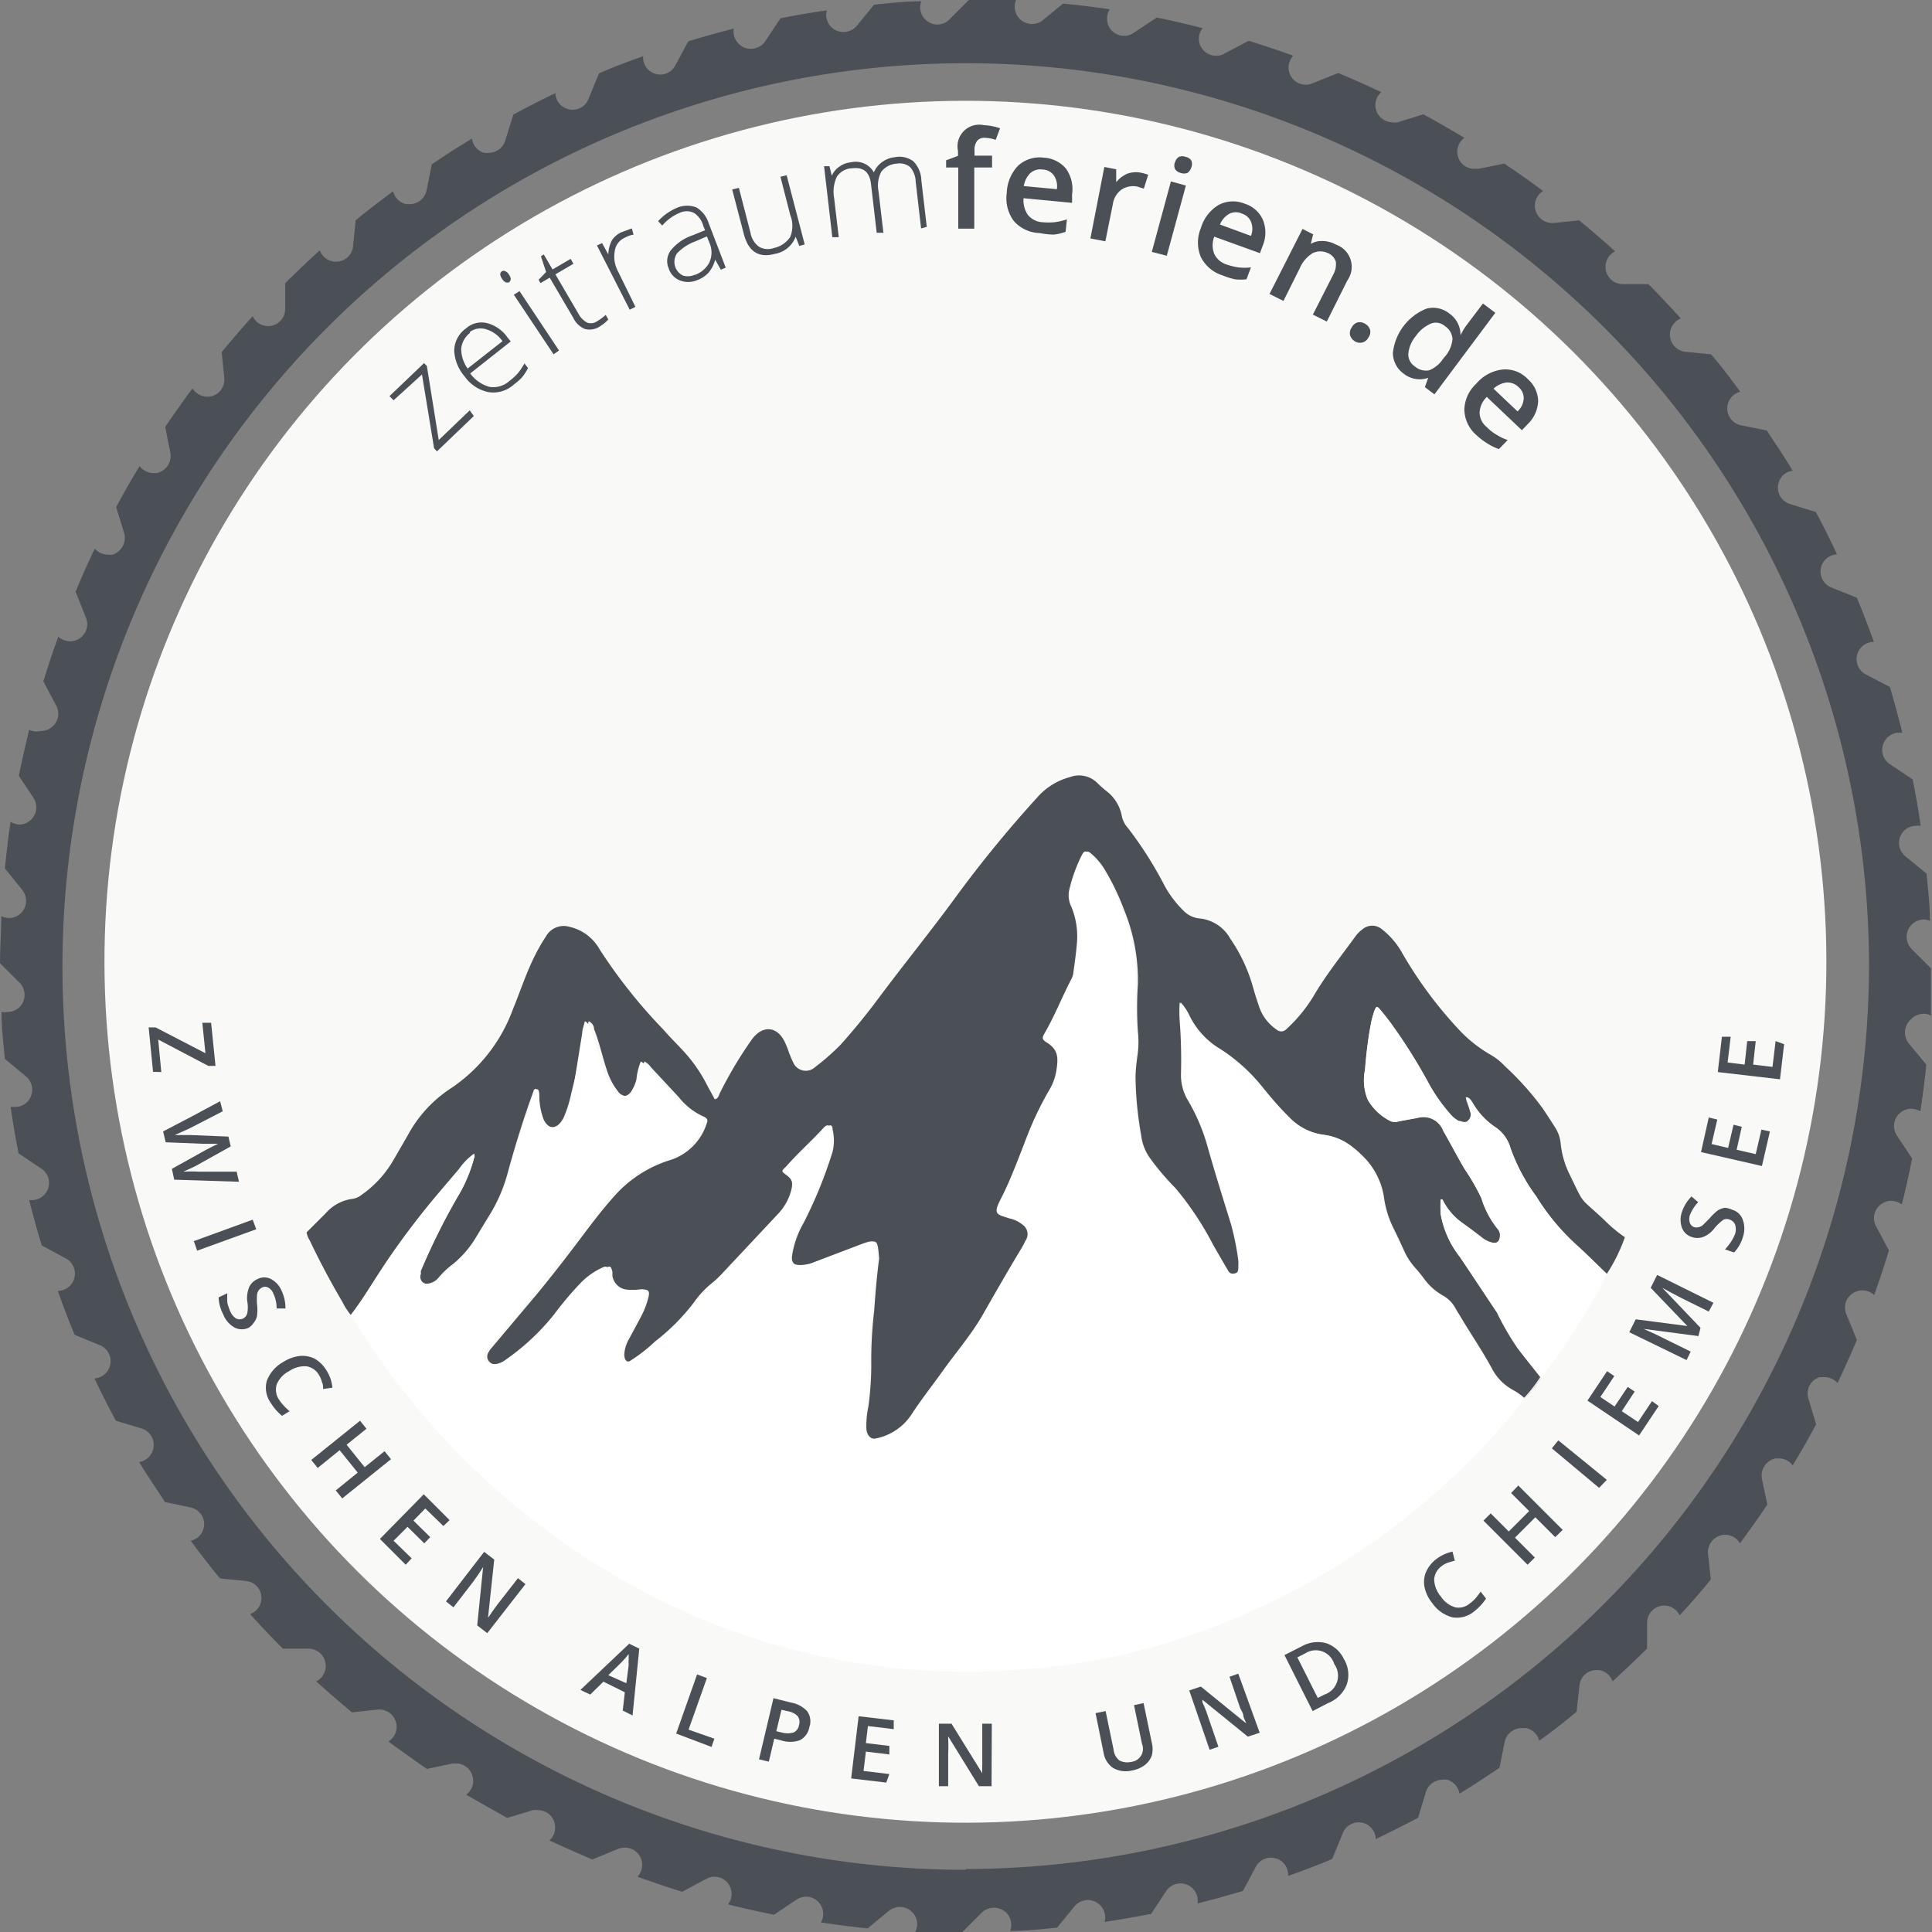 <svg id="Ebene_1" data-name="Ebene 1" xmlns="http://www.w3.org/2000/svg" viewBox="0 0 74.86 74.86"><rect x="0" y="0" width="74.86" height="74.86" fill="#808080" stroke="none"/><defs><style>.cls-1{fill:#4a5056;}.cls-2{fill:#f9f9f7;}.cls-3{fill:#fff;}</style></defs><path class="cls-1" d="M333.38,423a.67.67,0,0,1,.31.07c0-.6,0-1.21,0-1.83l-.75-.75a.67.67,0,0,1,.47-1.14.69.69,0,0,1,.24.05c0-.62-.08-1.22-.13-1.83l-.82-.67a.67.67,0,0,1-.1-.94.66.66,0,0,1,.52-.24.47.47,0,0,1,.17,0c-.08-.6-.19-1.2-.31-1.8l-.88-.59a.66.66,0,0,1-.18-.93.65.65,0,0,1,.55-.29h.11c-.15-.6-.31-1.18-.48-1.77l-.94-.49a.67.67,0,0,1,.32-1.26h0q-.31-.85-.66-1.71l-1-.4a.67.67,0,0,1-.36-.87.67.67,0,0,1,.59-.41c-.26-.56-.53-1.1-.82-1.64l-1-.31a.66.66,0,0,1-.44-.83.64.64,0,0,1,.54-.46c-.31-.53-.64-1-1-1.56l-1-.2a.67.67,0,0,1-.52-.79.66.66,0,0,1,.49-.51c-.36-.49-.74-1-1.13-1.45l-1-.1a.67.67,0,0,1-.17-1.29c-.41-.45-.83-.9-1.26-1.33h-1a.67.67,0,0,1-.29-1.27c-.45-.41-.91-.81-1.39-1.2l-1,.1H319a.67.67,0,0,1-.34-1.24c-.49-.37-1-.72-1.5-1.06l-1,.2H316a.65.65,0,0,1-.65-.53.67.67,0,0,1,.26-.67c-.52-.31-1.05-.62-1.59-.91l-1,.31a.63.63,0,0,1-.19,0,.67.67,0,0,1-.64-.48.66.66,0,0,1,.2-.69c-.55-.26-1.11-.51-1.67-.74l-1,.4a.58.58,0,0,1-.26.05.65.65,0,0,1-.61-.41.66.66,0,0,1,.13-.71c-.57-.21-1.15-.4-1.73-.58l-.94.5a.61.61,0,0,1-.32.08.67.67,0,0,1-.59-.35.65.65,0,0,1,.07-.72c-.59-.15-1.19-.29-1.78-.41l-.89.59a.63.63,0,0,1-.37.12.68.68,0,0,1-.56-.3.69.69,0,0,1,0-.73c-.6-.09-1.2-.16-1.81-.22l-.82.67a.67.67,0,0,1-1-.81c-.61,0-1.22,0-1.83,0l-.75.75a.65.65,0,0,1-.94,0,.64.64,0,0,1-.15-.7c-.62,0-1.22.07-1.83.13l-.67.82a.67.67,0,0,1-.52.24.66.66,0,0,1-.64-.84c-.61.09-1.21.19-1.8.31l-.59.89a.67.67,0,0,1-.56.29.62.62,0,0,1-.37-.11.69.69,0,0,1-.29-.67c-.59.15-1.17.31-1.76.49l-.5.93a.66.66,0,0,1-.59.36.71.71,0,0,1-.31-.08.66.66,0,0,1-.35-.63q-.87.3-1.71.66l-.41,1a.65.65,0,0,1-.61.41.6.6,0,0,1-.26-.05.66.66,0,0,1-.41-.59c-.55.26-1.09.54-1.63.83l-.31,1a.67.67,0,0,1-.64.48.63.63,0,0,1-.19,0,.65.65,0,0,1-.46-.55q-.8.48-1.56,1l-.2,1a.67.67,0,0,1-.66.54h-.13a.67.67,0,0,1-.51-.5c-.49.37-1,.75-1.45,1.13l-.1,1a.66.66,0,0,1-.66.6h-.07a.68.68,0,0,1-.56-.44c-.45.41-.9.84-1.34,1.27v1a.66.66,0,0,1-1.26.28c-.41.46-.81.92-1.2,1.39l.1,1a.66.66,0,0,1-.6.73h-.07a.67.67,0,0,1-.56-.32c-.37.49-.72,1-1.06,1.49l.2,1a.68.68,0,0,1-.52.79h-.13a.68.68,0,0,1-.54-.27c-.32.52-.62,1.05-.91,1.59l.31,1a.68.68,0,0,1-.45.84.63.63,0,0,1-.19,0,.69.69,0,0,1-.5-.23c-.26.55-.51,1.1-.74,1.67l.4,1a.67.67,0,0,1-.36.87.74.74,0,0,1-.25.05.7.7,0,0,1-.46-.18c-.21.57-.4,1.15-.58,1.73l.5.94a.67.67,0,0,1-.27.9.6.6,0,0,1-.31.08A.71.71,0,0,1,260,412c-.14.59-.28,1.18-.4,1.78l.59.89a.67.67,0,0,1-.55,1,.69.69,0,0,1-.36-.11c-.09.6-.16,1.2-.22,1.81l.67.83a.67.67,0,0,1-.09.94.66.66,0,0,1-.42.15.78.78,0,0,1-.3-.07c0,.6-.05,1.21-.05,1.82l.76.76a.67.67,0,0,1,0,.94.66.66,0,0,1-.47.19.59.59,0,0,1-.23,0c0,.61.07,1.22.13,1.82l.82.68a.68.68,0,0,1,.09.94.66.66,0,0,1-.52.24l-.17,0c.09.6.19,1.2.31,1.8l.88.59a.66.66,0,0,1,.19.92.66.66,0,0,1-.56.3H260c.15.59.31,1.18.49,1.76l.93.5a.67.67,0,0,1-.31,1.26h0c.2.57.42,1.14.65,1.7l1,.41a.67.67,0,0,1-.23,1.28c.26.55.54,1.1.83,1.64l1,.3a.67.67,0,0,1-.1,1.3c.32.53.65,1,1,1.55l1,.21a.66.66,0,0,1,0,1.29c.37.5.75,1,1.14,1.46l1,.1a.66.66,0,0,1,.16,1.28c.41.46.83.9,1.27,1.34h1a.67.67,0,0,1,.29,1.27c.46.41.92.81,1.39,1.2l1-.11h.06a.67.67,0,0,1,.35,1.24c.49.36,1,.72,1.49,1.06l1-.21h.13a.66.66,0,0,1,.65.54.65.65,0,0,1-.26.67l1.59.9,1-.3a.69.69,0,0,1,.2,0,.65.65,0,0,1,.63.47.67.67,0,0,1-.19.7c.55.26,1.1.5,1.66.74l1-.41a.8.8,0,0,1,.26-.05.67.67,0,0,1,.49,1.13c.57.2,1.15.4,1.73.58l.94-.5a.58.58,0,0,1,.31-.08.65.65,0,0,1,.59.35.67.67,0,0,1-.06.72c.59.15,1.18.28,1.78.4l.88-.59a.76.76,0,0,1,.38-.11.67.67,0,0,1,.56,1c.6.09,1.2.17,1.81.23l.82-.68a.7.7,0,0,1,.43-.15.67.67,0,0,1,.52.25.65.65,0,0,1,.07.72c.61,0,1.22,0,1.83,0l.75-.75a.69.69,0,0,1,.95,0,.67.67,0,0,1,.15.71c.61,0,1.22-.07,1.82-.13l.67-.82a.7.7,0,0,1,.52-.25.66.66,0,0,1,.43.16.67.67,0,0,1,.22.69c.6-.09,1.2-.2,1.8-.31l.59-.89a.65.65,0,0,1,.55-.29.62.62,0,0,1,.37.11.66.66,0,0,1,.29.66c.59-.14,1.18-.31,1.76-.48l.5-.94a.67.67,0,0,1,.59-.35.76.76,0,0,1,.32.08.67.67,0,0,1,.34.63c.58-.21,1.15-.42,1.71-.66l.41-1a.66.66,0,0,1,.61-.42.75.75,0,0,1,.26.05.68.68,0,0,1,.41.6c.55-.27,1.1-.54,1.64-.83l.3-1a.68.68,0,0,1,.64-.47.58.58,0,0,1,.19,0,.68.68,0,0,1,.47.54c.52-.31,1-.64,1.55-1l.2-1a.68.68,0,0,1,.66-.54H318a.66.66,0,0,1,.51.49c.5-.36,1-.74,1.45-1.13l.11-1a.66.66,0,0,1,.66-.61h.07a.64.64,0,0,1,.55.44c.46-.42.9-.84,1.34-1.27v-1a.67.67,0,0,1,.66-.67.66.66,0,0,1,.6.38c.42-.45.82-.91,1.21-1.39l-.11-1a.68.68,0,0,1,.61-.73h.06a.66.66,0,0,1,.57.33c.36-.49.72-1,1.06-1.5l-.21-1a.68.68,0,0,1,.53-.79h.13a.65.65,0,0,1,.53.27c.32-.52.62-1.05.91-1.59l-.3-1a.66.66,0,0,1,.44-.83l.19,0a.67.67,0,0,1,.5.23c.26-.55.51-1.11.75-1.67l-.41-1a.66.66,0,0,1,.37-.87.53.53,0,0,1,.25-.05.67.67,0,0,1,.46.18c.2-.57.4-1.15.57-1.73l-.5-.94a.66.66,0,0,1,.28-.9.58.58,0,0,1,.31-.08.68.68,0,0,1,.41.14c.15-.59.28-1.18.4-1.78l-.59-.89a.67.67,0,0,1,.19-.93.7.7,0,0,1,.37-.11.74.74,0,0,1,.35.1c.09-.6.17-1.2.23-1.81l-.68-.82a.68.68,0,0,1,.09-.94A.7.7,0,0,1,333.38,423Zm-37.09,33.17a35,35,0,1,1,35-35A35.07,35.07,0,0,1,296.29,456.14Z" transform="translate(-258.87 -383.72)"/><circle class="cls-2" cx="296.3" cy="420.97" r="33.36" transform="translate(-273.69 -372.89) rotate(-2.04)"/><path class="cls-1" d="M316.92,434.58a11,11,0,0,0,.8,1.38c.29.38.58.75.88,1.12a6.51,6.51,0,0,1-.65.82,2.44,2.44,0,0,0-.45-.32,2,2,0,0,1-.83-.85c-.39-.72-.85-1.38-1.26-2.08-.05-.07-.09-.15-.14-.23a1.23,1.23,0,0,0-.47-.49,2.31,2.31,0,0,1-.77-.69c-.1-.13-.2-.26-.31-.38a2.56,2.56,0,0,1-.45-.69c-.14-.31-.28-.61-.43-.91a3.88,3.88,0,0,1-.35-1.19,2.82,2.82,0,0,0-.85-1.59,3.17,3.17,0,0,0-.34-.3,2.21,2.21,0,0,0-1.13-.49,2.24,2.24,0,0,1-1.35-.69c-.36-.35-.69-.74-1-1.12a6.79,6.79,0,0,0-1.66-1.51,3.09,3.09,0,0,1-1.21-1.32,2,2,0,0,0-.33-.49c0,.29,0,.5,0,.71a20.44,20.44,0,0,1,.05,2.07,1.88,1.88,0,0,0,.26,1,7.57,7.57,0,0,1,.79,1.88c.29,1,.59,2,.89,2.94a10.69,10.69,0,0,1,.28,1.39,1.93,1.93,0,0,1,0,.24c0,.12,0,.23-.14.27a.23.23,0,0,1-.3-.12c-.19-.32-.38-.65-.58-1a12,12,0,0,0-1.45-2.18,9.75,9.75,0,0,1-1-1.18,1.89,1.89,0,0,1-.33-.86,13.8,13.8,0,0,1-.22-2.22c0-.35.05-.7.09-1a3.66,3.66,0,0,0,0-.81,14,14,0,0,1,0-1.83,7.19,7.19,0,0,0-.54-2.9,9.34,9.34,0,0,0-.79-1.62,2.51,2.51,0,0,0-.45-.52c-.18-.16-.23-.14-.34.07a5.48,5.48,0,0,0-.47,1.36,1,1,0,0,0,.09.6,3.16,3.16,0,0,1,.2,1.49c0,.38-.09.76-.14,1.14a.52.52,0,0,1-.06.16c-.36.71-.66,1.46-1.06,2.16-.09.14-.06.21.07.29.47.28.5.57.41,1.13a2.57,2.57,0,0,1-.3.78,12.86,12.86,0,0,0-.83,1.71c-.34.8-.63,1.63-1,2.4s-.22.65.31.82a1.2,1.2,0,0,1,.52.25.44.44,0,0,1,.1.62l-.15.27c-.53.84-1,1.72-1.51,2.59s-1.09,1.52-1.63,2.29c-.38.54-.8,1.06-1.15,1.62a2.18,2.18,0,0,1-1.38.89c-.23.06-.4-.11-.42-.38a3.66,3.66,0,0,1,.08-.87,12.14,12.14,0,0,0,.11-1.59,16.26,16.26,0,0,1,.11-2.09c.05-.67.1-1.33.19-2a.34.34,0,0,0,0-.1c-.06-.7-.06-.7-.69-.47l-1.76.67a1.46,1.46,0,0,1-.65.11c-.21,0-.3-.13-.27-.36a3.64,3.64,0,0,1,.44-1.26,17.12,17.12,0,0,0,1.13-2.77,1.83,1.83,0,0,0,0-.87c0-.18-.1-.2-.23-.08-.5.49-1,1-1.46,1.51-.18.2-.17.2,0,.34s.27.25.2.54a2,2,0,0,1-.49.93l-2.25,2.4a2.82,2.82,0,0,1-.36.33,3.82,3.82,0,0,0-.67.72,7.87,7.87,0,0,1-1.52,1.53,5.63,5.63,0,0,1-.81.65.91.91,0,0,1-.16.11c-.19.07-.31,0-.32-.24a1.31,1.31,0,0,1,.18-.61l.44-.82a3.41,3.41,0,0,0,.32-.82c.05-.22,0-.28-.22-.29a2.67,2.67,0,0,1-.69,0,.64.64,0,0,1-.49-.52c0-.05,0-.1,0-.16-.06-.23-.08-.24-.28-.15a2.87,2.87,0,0,0-.83.61,11.81,11.81,0,0,0-1,1.19,8.67,8.67,0,0,1-1.9,1.78.83.83,0,0,1-.54.15.3.3,0,0,1-.24-.48.6.6,0,0,1,.09-.13l1.81-2.15c.5-.61,1-1.25,1.47-1.87s1-1.35,1.6-2a4.77,4.77,0,0,1,2.09-1.29,2.18,2.18,0,0,0,1.39-1.43c.05-.11,0-.18-.09-.23a2.56,2.56,0,0,1-1-.77l-1.08-1.16a.67.67,0,0,0-.25-.22,2.39,2.39,0,0,0-.16.69,1.4,1.4,0,0,1-.16.4.4.4,0,0,1-.71.06,2.55,2.55,0,0,1-.42-.8c-.18-.53-.29-1.08-.5-1.6,0-.11-.06-.24-.21-.31a4.24,4.24,0,0,0-.1.46L281,426.1a4.7,4.7,0,0,1-.28.9.64.64,0,0,1-.08.14c-.23.36-.56.33-.75-.05a2.24,2.24,0,0,1-.15-.68l-.09-.5c-.1,0-.1.07-.12.12-.38,1.05-.71,2.11-1,3.18a6.11,6.11,0,0,1-.73,1.65l-.45.74a4,4,0,0,1-.93,1.1,3.23,3.23,0,0,0-.57.54.64.64,0,0,1-.42.22.29.29,0,0,1-.3-.4s0-.08.05-.12a24.48,24.48,0,0,1,1.51-3,5.61,5.61,0,0,0,.55-1.37.18.18,0,0,0,0-.15,2.41,2.41,0,0,0-.59.6c-.45.53-.91,1.06-1.35,1.61-.6.75-1.17,1.53-1.69,2.33-.38.58-.73,1.17-1.15,1.71a2.65,2.65,0,0,1-.32-.5c-.46-.78-.88-1.57-1.27-2.39a.84.84,0,0,1-.12-.31l.74-.74a1.66,1.66,0,0,1,1.06-.56.76.76,0,0,0,.34-.16,4.19,4.19,0,0,0,1.23-1.35l.55-.95a5,5,0,0,1,1.7-1.84,6.27,6.27,0,0,0,2.38-3.06c.29-.7.52-1.43.87-2.11a6.85,6.85,0,0,1,.4-.69.79.79,0,0,1,.91-.38,1.79,1.79,0,0,1,1.17.87,20.36,20.36,0,0,0,2.48,3.12c.22.26.47.5.7.75a5.85,5.85,0,0,1,1,1.42c.09.17.19.34.28.52.13,0,.16-.14.2-.23A15.8,15.8,0,0,1,288,424c.42-.58,1-.52,1.29.12a3.47,3.47,0,0,1,.16.41c.05.12.1.25.16.37a.53.53,0,0,0,.84.17,9,9,0,0,0,1-.88c.51-.57,1-1.17,1.46-1.79,1-1.34,2.06-2.64,3.05-4a46.82,46.82,0,0,1,3.1-3.78,2.54,2.54,0,0,1,1.27-.79,1,1,0,0,1,1.07.24,4.32,4.32,0,0,0,.39.34,1.58,1.58,0,0,1,.54.89,1,1,0,0,0,.25.51,14.87,14.87,0,0,1,1.42,2.24,4.18,4.18,0,0,0,.72.95,1,1,0,0,0,.65.31,1.53,1.53,0,0,1,1.17.78,6.37,6.37,0,0,1,.84,1.74c.08.28.16.56.26.84a1.73,1.73,0,0,0,.69.94.27.27,0,0,0,.37,0,5.8,5.8,0,0,0,1.1-1.35c.48-.81,1.07-1.54,1.62-2.3a1.31,1.31,0,0,1,.24-.23.58.58,0,0,1,.76,0,3.05,3.05,0,0,1,.8.95,16.1,16.1,0,0,0,2.24,3,5.25,5.25,0,0,0,1.15.9,2.35,2.35,0,0,1,.58.46,11.18,11.18,0,0,1,1.45,1.62c.17.25.33.5.49.75a1.39,1.39,0,0,1,.21.6,3.49,3.49,0,0,0,.35,1.22c.59,1.21.34.83,1.32,1.74a5.45,5.45,0,0,0,.82.69,6.7,6.7,0,0,1-.7,1.42c-.38-.37-.76-.75-1.16-1.11a8.45,8.45,0,0,1-1.57-1.89,7.26,7.26,0,0,1-1-1.87,1.43,1.43,0,0,0-.62-.84,2.77,2.77,0,0,1-.82-.88c-.07-.1-.12-.21-.24-.25s0,.11,0,.16a2,2,0,0,0,.11.35.32.32,0,0,1-.09.4c-.12.1-.23,0-.35,0a1.13,1.13,0,0,1-.3-.24,6.8,6.8,0,0,1-.83-1.16,20.9,20.9,0,0,0-1.52-2.42c-.12-.16-.25-.33-.39-.49s-.16-.1-.21,0a3.07,3.07,0,0,0-.14.52c-.12.6-.18,1.2-.24,1.81a2.09,2.09,0,0,0,.11,1.16,2.12,2.12,0,0,0,.9.83.47.47,0,0,0,.31,0l.72-.13a.82.82,0,0,1,1,.5c.27.49.54,1,.82,1.48a8.47,8.47,0,0,1,.65,1.13,3.44,3.44,0,0,0,.66,1.22.42.42,0,0,1,.06.19c0,.25-.09.37-.32.31a1,1,0,0,1-.35-.17c-.25-.2-.51-.39-.78-.58a2.49,2.49,0,0,1-.78-.92s0,0-.06,0a3.64,3.64,0,0,0,0,.57,3.79,3.79,0,0,0,.74,1.66" transform="translate(-258.87 -383.72)"/><path class="cls-3" d="M286.71,426.92m34.37,6.27a6.53,6.53,0,0,1-.54,1,28.68,28.68,0,0,1-1.85,2.79,2.09,2.09,0,0,1-.14.17,6.4,6.4,0,0,1-.65.81,8.67,8.67,0,0,1-.76.94A28.17,28.17,0,0,1,303,447.68a24.71,24.71,0,0,1-4.34.71c-.79.06-1.58.12-2.37.11a26.93,26.93,0,0,1-12-2.86,29.18,29.18,0,0,1-11.59-10.59.82.82,0,0,1-.14-.26l-.09-.12c.42-.53.77-1.12,1.14-1.69.53-.81,1.1-1.58,1.69-2.33.44-.55.91-1.08,1.36-1.61a2.37,2.37,0,0,1,.58-.6.16.16,0,0,1,0,.15,5.64,5.64,0,0,1-.56,1.37,25.94,25.94,0,0,0-1.5,3,.61.61,0,0,0,0,.12.28.28,0,0,0,.3.39.57.57,0,0,0,.41-.21,4.11,4.11,0,0,1,.57-.54,4,4,0,0,0,.93-1.11c.15-.24.31-.48.46-.73a6.8,6.8,0,0,0,.73-1.65c.3-1.07.62-2.13,1-3.18,0,0,0-.14.11-.12s.06.33.09.5a2.59,2.59,0,0,0,.16.68c.19.38.52.4.75.05a.61.61,0,0,0,.07-.14,3.61,3.61,0,0,0,.28-.9c.14-.79.26-1.58.39-2.37,0-.15.07-.3.1-.46.15.07.17.2.22.31.2.52.32,1.07.5,1.6a2.22,2.22,0,0,0,.42.79c.21.25.52.3.7-.05a1.4,1.4,0,0,0,.16-.4,2.41,2.41,0,0,1,.17-.69.76.76,0,0,1,.25.22c.36.38.72.77,1.07,1.16a2.66,2.66,0,0,0,1,.77c.13,0,.13.12.09.23a2.2,2.2,0,0,1-1.39,1.43,4.77,4.77,0,0,0-2.09,1.29c-.59.61-1.08,1.31-1.61,2s-1,1.26-1.47,1.87-1.2,1.43-1.8,2.15a.64.64,0,0,0-.1.13c-.12.24,0,.46.24.48a.8.8,0,0,0,.54-.15,8.94,8.94,0,0,0,1.91-1.78,13.12,13.12,0,0,1,1-1.19,2.78,2.78,0,0,1,.84-.61c.19-.09.21-.08.27.15a1.42,1.42,0,0,1,.05.16.62.62,0,0,0,.48.52,2.77,2.77,0,0,0,.7,0c.22,0,.26.07.21.29a3.38,3.38,0,0,1-.31.82c-.15.27-.3.54-.44.82a1.31,1.31,0,0,0-.18.61c0,.21.13.31.31.24l.17-.11a6.23,6.23,0,0,0,.81-.65,8.16,8.16,0,0,0,1.52-1.53,3.52,3.52,0,0,1,.67-.72,3.7,3.7,0,0,0,.36-.33l2.25-2.4a2.09,2.09,0,0,0,.49-.93c.06-.29,0-.39-.2-.54s-.21-.14,0-.34c.46-.53,1-1,1.46-1.51.13-.12.21-.1.24.08a1.71,1.71,0,0,1,0,.87,18,18,0,0,1-1.12,2.77,3.65,3.65,0,0,0-.45,1.26c0,.23.06.34.27.35a1.37,1.37,0,0,0,.66-.1l1.76-.67c.62-.23.62-.23.69.47a.34.34,0,0,1,0,.1c-.08.66-.13,1.32-.19,2a18.17,18.17,0,0,0-.11,2.09,10.62,10.62,0,0,1-.11,1.59,5.12,5.12,0,0,0-.08.87c0,.27.2.44.43.38a2.16,2.16,0,0,0,1.37-.89c.36-.56.77-1.08,1.16-1.62.54-.77,1.16-1.47,1.63-2.29s1-1.75,1.51-2.59c.05-.09.1-.18.14-.27a.44.44,0,0,0-.1-.62,1.2,1.2,0,0,0-.52-.25c-.53-.17-.64-.16-.3-.82s.69-1.6,1-2.4a12.8,12.8,0,0,1,.82-1.71,2.12,2.12,0,0,0,.3-.79c.09-.55.06-.84-.41-1.12-.12-.08-.15-.15-.07-.29.41-.7.7-1.45,1.07-2.16a1,1,0,0,0,.06-.16c.05-.38.11-.76.14-1.14a3,3,0,0,0-.21-1.49,1,1,0,0,1-.09-.6,6,6,0,0,1,.48-1.36c.1-.21.16-.23.33-.07a2.56,2.56,0,0,1,.46.52,9.3,9.3,0,0,1,.78,1.62,7,7,0,0,1,.54,2.9,14,14,0,0,0,.05,1.83,3.66,3.66,0,0,1,0,.81,7.44,7.44,0,0,0-.09,1,11.85,11.85,0,0,0,.22,2.22,1.78,1.78,0,0,0,.33.86,9.75,9.75,0,0,0,1,1.18,11.43,11.43,0,0,1,1.44,2.18c.2.32.39.65.58,1a.23.23,0,0,0,.3.12c.13,0,.15-.15.14-.27a1.92,1.92,0,0,0,0-.24,10.69,10.69,0,0,0-.28-1.39c-.31-1-.61-1.95-.89-2.94a7.57,7.57,0,0,0-.79-1.88,1.88,1.88,0,0,1-.26-1,20.44,20.44,0,0,0-.05-2.07,5.37,5.37,0,0,1,0-.71,1.82,1.82,0,0,1,.34.49,3,3,0,0,0,1.2,1.31,6.83,6.83,0,0,1,1.66,1.52c.33.38.65.77,1,1.12a2.21,2.21,0,0,0,1.34.69,2.17,2.17,0,0,1,1.13.49,3.27,3.27,0,0,1,.35.3,2.81,2.81,0,0,1,.84,1.59,3.76,3.76,0,0,0,.36,1.18l.42.92a2.83,2.83,0,0,0,.45.69c.12.12.21.25.32.38a2.22,2.22,0,0,0,.77.69,1.23,1.23,0,0,1,.47.49l.13.23c.42.7.88,1.36,1.27,2.08a2,2,0,0,0,.83.85,2.83,2.83,0,0,1,.45.32,5.65,5.65,0,0,0,.64-.82c-.29-.37-.59-.74-.88-1.12a11,11,0,0,1-.8-1.38l-1.43-2.15a3.7,3.7,0,0,1-.75-1.66,5.46,5.46,0,0,1,0-.57l.07,0a2.23,2.23,0,0,0,.78.91l.78.59a.91.91,0,0,0,.34.17c.23.06.34-.06.33-.31a.34.34,0,0,0-.07-.19,3.58,3.58,0,0,1-.65-1.22,8.47,8.47,0,0,0-.65-1.13c-.29-.49-.55-1-.83-1.48a.82.82,0,0,0-1-.5l-.71.13a.5.5,0,0,1-.32,0,2.09,2.09,0,0,1-.89-.83,1.92,1.92,0,0,1-.11-1.16,15.71,15.71,0,0,1,.23-1.81,4.44,4.44,0,0,1,.15-.52c.05-.14.11-.15.21,0l.39.49a22.35,22.35,0,0,1,1.52,2.42,6.75,6.75,0,0,0,.82,1.16,1,1,0,0,0,.31.24c.11.06.23.12.35,0a.33.33,0,0,0,.08-.4c0-.11-.07-.23-.11-.35a.15.15,0,0,1,0-.16c.12,0,.17.15.24.25a2.8,2.8,0,0,0,.83.88,1.47,1.47,0,0,1,.62.84,7.23,7.23,0,0,0,1,1.87A9,9,0,0,0,320,432c.39.36.77.74,1.16,1.11" transform="translate(-258.87 -383.72)"/><path class="cls-1" d="M264.8,425.25l-.17-1.72.27,0,1.93,1-.12-1.18.34,0,.17,1.67-.28,0L265,424l.12,1.26Z" transform="translate(-258.87 -383.72)"/><path class="cls-1" d="M265.62,429.43l-.09-.42,1.31-.73.25-.13.23-.11h-.54l-1.49-.06-.1-.42,1.11-.58,1.1-.59.1.39-1.3.67-.56.25.32,0h.29l1.47.06.09.38-1.29.72c-.12.07-.3.15-.55.26a5.22,5.22,0,0,1,.62,0l1.45,0,.09.39Z" transform="translate(-258.87 -383.72)"/><path class="cls-1" d="M266.38,431.81l2.28-.83.14.37-2.29.83Z" transform="translate(-258.87 -383.72)"/><path class="cls-1" d="M268.52,435.16a.62.62,0,0,1-.56,0,1,1,0,0,1-.44-.51,1.56,1.56,0,0,1-.18-.66l.34-.16a2.46,2.46,0,0,0,0,.37,2.12,2.12,0,0,0,.11.33.62.62,0,0,0,.23.28.32.32,0,0,0,.27,0,.32.32,0,0,0,.16-.2,1.25,1.25,0,0,0,0-.47,1.13,1.13,0,0,1,.08-.56.63.63,0,0,1,.32-.3.56.56,0,0,1,.52,0,.91.91,0,0,1,.41.45,1.58,1.58,0,0,1,.15.69l-.34,0a1.34,1.34,0,0,0-.13-.58.42.42,0,0,0-.2-.23.25.25,0,0,0-.24,0,.36.36,0,0,0-.13.11.38.38,0,0,0-.06.17,2.19,2.19,0,0,0,0,.37,1.86,1.86,0,0,1,0,.44.57.57,0,0,1-.12.26A.69.69,0,0,1,268.52,435.16Z" transform="translate(-258.87 -383.72)"/><path class="cls-1" d="M271.23,437a.67.67,0,0,0-.49-.34,1.06,1.06,0,0,0-.67.19,1,1,0,0,0-.48.52.69.69,0,0,0,.09.58,1.55,1.55,0,0,0,.19.24,2.23,2.23,0,0,0,.22.21l-.29.18a1.89,1.89,0,0,1-.43-.49,1,1,0,0,1-.16-.87,1.41,1.41,0,0,1,.64-.73,1.51,1.51,0,0,1,.64-.23,1.06,1.06,0,0,1,.58.11,1.29,1.29,0,0,1,.45.45,1.49,1.49,0,0,1,.23.67l-.36.05c0-.09,0-.18-.05-.28A.85.85,0,0,0,271.23,437Z" transform="translate(-258.87 -383.72)"/><path class="cls-1" d="M272.13,441.78l-.25-.31.85-.69-.7-.87-.85.69-.25-.31,1.89-1.52.25.31-.77.62.7.87.77-.62.25.31Z" transform="translate(-258.87 -383.72)"/><path class="cls-1" d="M274.59,444.35l-1-1,1.7-1.73,1,1-.24.23-.7-.68-.46.47.65.64-.23.24-.65-.64-.54.54.7.68Z" transform="translate(-258.87 -383.72)"/><path class="cls-1" d="M277.75,447l-.39-.3.23-2.26h0l-.06.09c-.11.18-.22.33-.32.47l-.77,1-.29-.23,1.48-1.92.39.3-.24,2.25h0a2,2,0,0,0,.16-.23l.22-.3.78-1,.29.23Z" transform="translate(-258.87 -383.72)"/><path class="cls-1" d="M283,450l.08-.71-.83-.41-.51.5-.38-.18,1.89-1.79.39.19-.26,2.59Zm.14-1.06.09-.7a1.14,1.14,0,0,1,0-.21c0-.1,0-.17,0-.22a4.35,4.35,0,0,1-.31.35l-.48.47Z" transform="translate(-258.87 -383.72)"/><path class="cls-1" d="M285.07,450.89l.81-2.29.38.14-.71,2,1,.35-.11.32Z" transform="translate(-258.87 -383.72)"/><path class="cls-1" d="M290.23,450.64a.7.7,0,0,1-.37.51,1.14,1.14,0,0,1-.74,0l-.25-.06-.21.89-.38-.09.56-2.37.68.17a1.11,1.11,0,0,1,.62.33A.66.66,0,0,1,290.23,450.64Zm-1.28.16.21.05a.88.88,0,0,0,.46,0,.38.38,0,0,0,.21-.29.39.39,0,0,0-.05-.34.68.68,0,0,0-.36-.19l-.27-.06Z" transform="translate(-258.87 -383.72)"/><path class="cls-1" d="M293.21,452.79l-1.36-.16.29-2.41,1.36.16,0,.34-1-.12-.08.66.91.11,0,.33-.91-.11-.09.75,1,.12Z" transform="translate(-258.87 -383.72)"/><path class="cls-1" d="M297.29,452.93h-.49L295.61,451h0v.11a5.53,5.53,0,0,1,0,.56v1.26h-.36v-2.42h.49l1.19,1.92h0a2.27,2.27,0,0,1,0-.28c0-.16,0-.28,0-.37v-1.27h.37Z" transform="translate(-258.87 -383.72)"/><path class="cls-1" d="M303.18,449.71l.32,1.54a1,1,0,0,1,0,.49.81.81,0,0,1-.27.37,1.16,1.16,0,0,1-.49.21,1,1,0,0,1-.73-.09.88.88,0,0,1-.38-.6l-.31-1.53.39-.08.31,1.5a.6.6,0,0,0,.22.41.64.64,0,0,0,.45.06.51.51,0,0,0,.43-.7l-.31-1.5Z" transform="translate(-258.87 -383.72)"/><path class="cls-1" d="M307.68,450.86l-.46.15-1.76-1.43h0l0,.1a4.14,4.14,0,0,1,.21.53l.41,1.19-.34.12-.79-2.3.45-.15,1.76,1.43h0l-.11-.26c0-.15-.1-.26-.13-.35l-.41-1.2.34-.12Z" transform="translate(-258.87 -383.72)"/><path class="cls-1" d="M310.94,448a1.18,1.18,0,0,1,.11,1,1.28,1.28,0,0,1-.72.71l-.6.31-1.09-2.17.67-.34a1.26,1.26,0,0,1,.95-.12A1.17,1.17,0,0,1,310.94,448Zm-.37.2a.75.75,0,0,0-1.12-.42l-.31.16.79,1.57.26-.13A.77.77,0,0,0,310.57,448.2Z" transform="translate(-258.87 -383.72)"/><path class="cls-1" d="M314.72,444.41a.69.69,0,0,0-.28.52,1.08,1.08,0,0,0,.26.65,1,1,0,0,0,.56.42.65.65,0,0,0,.57-.16,1.07,1.07,0,0,0,.22-.2,2.35,2.35,0,0,0,.19-.25l.21.27a2,2,0,0,1-.44.48,1.05,1.05,0,0,1-.85.25,1.37,1.37,0,0,1-.79-.55,1.45,1.45,0,0,1-.3-.61,1,1,0,0,1,.05-.59,1.31,1.31,0,0,1,.39-.5,1.63,1.63,0,0,1,.64-.3l.09.35-.27.08A.89.89,0,0,0,314.72,444.41Z" transform="translate(-258.87 -383.72)"/><path class="cls-1" d="M319.42,443l-.29.28-.77-.77-.79.79.77.77-.28.28-1.71-1.71.28-.28.7.7.79-.79-.7-.7.28-.29Z" transform="translate(-258.87 -383.72)"/><path class="cls-1" d="M320.83,441.37,319,439.84l.25-.31,1.88,1.53Z" transform="translate(-258.87 -383.72)"/><path class="cls-1" d="M323.14,438.2l-.76,1.14-2-1.35.76-1.14.28.19-.54.81.55.37.51-.76.27.18-.5.76.63.42.54-.81Z" transform="translate(-258.87 -383.72)"/><path class="cls-1" d="M324.68,435.49l-2.13-.28h0c.28.12.54.24.77.36l1.06.52-.16.33L322,435.34l.25-.5,2,.26h0l-1.42-1.48.25-.5,2.18,1.08-.18.34-1.07-.53-.42-.22-.31-.17h0l1.48,1.55Z" transform="translate(-258.87 -383.72)"/><path class="cls-1" d="M326,430.6a.6.6,0,0,1,.4.39,1,1,0,0,1,0,.67,1.44,1.44,0,0,1-.34.59l-.35-.12a2.26,2.26,0,0,0,.23-.29,1.84,1.84,0,0,0,.16-.31.59.59,0,0,0,0-.36.34.34,0,0,0-.2-.19.31.31,0,0,0-.25,0,1.89,1.89,0,0,0-.35.33,1,1,0,0,1-.44.34.66.66,0,0,1-.44,0,.59.59,0,0,1-.38-.36.93.93,0,0,1,0-.61,1.58,1.58,0,0,1,.37-.6l.26.22a1.6,1.6,0,0,0-.32.5.48.48,0,0,0,0,.31.27.27,0,0,0,.17.16.35.35,0,0,0,.17,0,.4.4,0,0,0,.16-.08l.26-.26a2.16,2.16,0,0,1,.32-.31.74.74,0,0,1,.27-.1A.78.78,0,0,1,326,430.6Z" transform="translate(-258.87 -383.72)"/><path class="cls-1" d="M327.45,427.56l-.31,1.34-2.36-.54.3-1.34.33.08-.22.95.64.15.21-.9.32.08-.2.89.74.17.22-.95Z" transform="translate(-258.87 -383.72)"/><path class="cls-1" d="M328,424.18l-.16,1.36-2.41-.28.16-1.37.34,0-.12,1,.66.08.1-.91.33,0-.1.91.75.09.12-1Z" transform="translate(-258.87 -383.72)"/><path class="cls-1" d="M277.23,399.84l-1.43,1.37-.11-.12-.47-2.86-1.1,1-.16-.16,1.34-1.28.11.11.46,2.87,1.2-1.15Z" transform="translate(-258.87 -383.72)"/><path class="cls-1" d="M278.78,398.62a1.18,1.18,0,0,1-1,.29,1.49,1.49,0,0,1-.91-.61,1.63,1.63,0,0,1-.4-1,1.07,1.07,0,0,1,.45-.85.9.9,0,0,1,.82-.21,1.39,1.39,0,0,1,.79.55l.13.16-1.57,1.24a1.36,1.36,0,0,0,.75.52.93.93,0,0,0,.77-.23,2.22,2.22,0,0,0,.31-.28,2.26,2.26,0,0,0,.27-.4l.14.18a1.92,1.92,0,0,1-.25.38A2.46,2.46,0,0,1,278.78,398.62Zm-1.7-2a.89.89,0,0,0-.34.61,1.32,1.32,0,0,0,.25.77l1.35-1.06a1.19,1.19,0,0,0-.63-.46A.7.7,0,0,0,277.08,396.58Z" transform="translate(-258.87 -383.72)"/><path class="cls-1" d="M278.32,394.52c-.09-.14-.09-.23,0-.29a.13.13,0,0,1,.13,0,.29.29,0,0,1,.14.13.34.34,0,0,1,.07.17.17.17,0,0,1-.07.13C278.5,394.69,278.41,394.66,278.32,394.52Zm2.21,2.78-.21.15-1.54-2.31L279,395Z" transform="translate(-258.87 -383.72)"/><path class="cls-1" d="M282,396.17a1.87,1.87,0,0,0,.34-.25l.1.18a1.54,1.54,0,0,1-.33.27.72.72,0,0,1-.57.1.87.87,0,0,1-.46-.44l-.91-1.55-.36.21-.07-.13.29-.3-.2-.61.11-.07.34.58.7-.41.11.19-.7.41.89,1.52a.82.82,0,0,0,.34.35A.41.41,0,0,0,282,396.17Z" transform="translate(-258.87 -383.72)"/><path class="cls-1" d="M283,392.7l.35-.13.07.24a1.06,1.06,0,0,0-.34.12.66.66,0,0,0-.39.52,1.2,1.2,0,0,0,.13.79l.67,1.37-.22.11L282,393.23l.2-.09.24.44h0a1.26,1.26,0,0,1,.14-.55A.84.84,0,0,1,283,392.7Z" transform="translate(-258.87 -383.72)"/><path class="cls-1" d="M286.8,394.17l-.22-.39h0a1.22,1.22,0,0,1-.26.51,1.13,1.13,0,0,1-.45.29.88.88,0,0,1-.67,0,.74.74,0,0,1-.42-.46.7.7,0,0,1,.09-.71,1.83,1.83,0,0,1,.83-.57l.49-.2-.07-.17a.87.87,0,0,0-.36-.5.64.64,0,0,0-.56,0,1.78,1.78,0,0,0-.67.49l-.16-.17a2.1,2.1,0,0,1,.76-.53,1,1,0,0,1,.73,0,1.1,1.1,0,0,1,.47.61l.66,1.72Zm-1,.2a1,1,0,0,0,.56-.49.93.93,0,0,0,0-.75l-.1-.25-.44.19a1.85,1.85,0,0,0-.72.47.59.59,0,0,0,.24.86A.65.65,0,0,0,285.78,394.37Z" transform="translate(-258.87 -383.72)"/><path class="cls-1" d="M287.5,391l.45,1.74a.84.84,0,0,0,.33.54.67.67,0,0,0,.57.05,1,1,0,0,0,.64-.43,1.14,1.14,0,0,0,0-.85l-.38-1.48.24-.06.7,2.68-.21.06-.14-.36h0a1.05,1.05,0,0,1-.82.67c-.61.16-1-.09-1.18-.74l-.46-1.76Z" transform="translate(-258.87 -383.72)"/><path class="cls-1" d="M294.56,392.57l-.21-1.81a.89.89,0,0,0-.22-.57.64.64,0,0,0-.51-.13.83.83,0,0,0-.6.31,1.15,1.15,0,0,0-.11.76l.19,1.61-.26,0-.22-1.88c-.05-.47-.29-.67-.72-.62a.74.74,0,0,0-.6.32,1.36,1.36,0,0,0-.11.83l.18,1.52-.25,0-.32-2.75.21,0,.09.37h0a.82.82,0,0,1,.29-.35.88.88,0,0,1,.45-.17.8.8,0,0,1,.89.39h0a.91.91,0,0,1,.32-.4,1,1,0,0,1,.5-.19.9.9,0,0,1,.71.16,1.09,1.09,0,0,1,.31.74l.21,1.8Z" transform="translate(-258.87 -383.72)"/><path class="cls-1" d="M297.31,390.21h-.69l0,2.37H296l0-2.37h-.47v-.28l.46-.17v-.19a.84.84,0,0,1,1-1,2.27,2.27,0,0,1,.63.12l-.17.45a1.35,1.35,0,0,0-.42-.08.35.35,0,0,0-.3.12.59.59,0,0,0-.1.38v.19h.68Z" transform="translate(-258.87 -383.72)"/><path class="cls-1" d="M299.15,392.75a1.38,1.38,0,0,1-1-.47,1.48,1.48,0,0,1-.27-1.09,1.59,1.59,0,0,1,.44-1.05,1.23,1.23,0,0,1,1-.31,1.2,1.2,0,0,1,.85.42,1.36,1.36,0,0,1,.24,1l0,.33-1.88-.18a1,1,0,0,0,.17.65.78.78,0,0,0,.56.28,2.43,2.43,0,0,0,.47,0,2.5,2.5,0,0,0,.48-.11l-.05.48a1.82,1.82,0,0,1-.46.11A3,3,0,0,1,299.15,392.75Zm.12-2.46a.58.58,0,0,0-.47.13.89.89,0,0,0-.26.51l1.28.12a.75.75,0,0,0-.12-.54A.55.55,0,0,0,299.27,390.29Z" transform="translate(-258.87 -383.72)"/><path class="cls-1" d="M303.07,390.41a2.24,2.24,0,0,1,.29.08l-.17.54-.25-.08a.82.82,0,0,0-.62.12.85.85,0,0,0-.33.56l-.29,1.44-.58-.11.54-2.77.46.09,0,.5h0a1.13,1.13,0,0,1,.43-.33A1,1,0,0,1,303.07,390.41Z" transform="translate(-258.87 -383.72)"/><path class="cls-1" d="M304.08,393.63l-.58-.15.74-2.73.58.16Zm.32-3.61a.32.32,0,0,1,.15-.22.33.33,0,0,1,.26,0,.32.32,0,0,1,.22.14.35.35,0,0,1,0,.27.41.41,0,0,1-.15.21.37.37,0,0,1-.26,0,.34.34,0,0,1-.22-.15A.33.33,0,0,1,304.4,390Z" transform="translate(-258.87 -383.72)"/><path class="cls-1" d="M306.24,394.39a1.41,1.41,0,0,1-.84-.71,1.45,1.45,0,0,1,0-1.12,1.56,1.56,0,0,1,.69-.9,1.19,1.19,0,0,1,1-.05,1.14,1.14,0,0,1,.71.62,1.3,1.3,0,0,1,0,1l-.11.3-1.77-.64a.91.91,0,0,0,0,.67.8.8,0,0,0,.48.41,2.68,2.68,0,0,0,.45.11,2,2,0,0,0,.49,0l-.17.46a1.76,1.76,0,0,1-.46,0A3,3,0,0,1,306.24,394.39ZM307,392a.56.56,0,0,0-.49,0,.82.82,0,0,0-.37.42l1.2.44a.71.71,0,0,0,0-.55A.55.55,0,0,0,307,392Z" transform="translate(-258.87 -383.72)"/><path class="cls-1" d="M310.28,396.18l-.54-.27.79-1.55a.83.83,0,0,0,.1-.5.53.53,0,0,0-.3-.33.68.68,0,0,0-.6,0,1.27,1.27,0,0,0-.5.59l-.63,1.26-.54-.27,1.28-2.52.41.21-.09.37h0a.82.82,0,0,1,.47-.11,1.09,1.09,0,0,1,.51.14.91.91,0,0,1,.44,1.38Z" transform="translate(-258.87 -383.72)"/><path class="cls-1" d="M311.25,396.4a.38.38,0,0,1,.23-.19.4.4,0,0,1,.29.06.39.39,0,0,1,.19.24.36.36,0,0,1-.07.29.35.35,0,0,1-.23.19.37.37,0,0,1-.3-.05.41.41,0,0,1-.18-.24A.38.38,0,0,1,311.25,396.4Z" transform="translate(-258.87 -383.72)"/><path class="cls-1" d="M313.26,398.2a1,1,0,0,1-.42-.8,2.09,2.09,0,0,1,1.3-1.72,1,1,0,0,1,.89.19,1,1,0,0,1,.43.84l0,0a2.54,2.54,0,0,1,.25-.41l.62-.82.48.36L314.45,399l-.37-.28.13-.36,0,0A1,1,0,0,1,313.26,398.2Zm.42-.29a.67.67,0,0,0,.56.16,1.14,1.14,0,0,0,.54-.44l.05-.06a1.22,1.22,0,0,0,.32-.71.64.64,0,0,0-.3-.51.53.53,0,0,0-.54-.09,1.37,1.37,0,0,0-.58.48,1.26,1.26,0,0,0-.29.67A.55.55,0,0,0,313.68,397.91Z" transform="translate(-258.87 -383.72)"/><path class="cls-1" d="M316.09,400.59a1.34,1.34,0,0,1-.48-1,1.41,1.41,0,0,1,.46-1,1.56,1.56,0,0,1,1-.55,1.2,1.2,0,0,1,1,.37,1.17,1.17,0,0,1,.4.85,1.33,1.33,0,0,1-.41.9l-.22.23-1.36-1.29a.9.9,0,0,0-.28.61.74.74,0,0,0,.28.56,1.62,1.62,0,0,0,.37.29,2,2,0,0,0,.44.21l-.34.35a2,2,0,0,1-.42-.2A2.66,2.66,0,0,1,316.09,400.59Zm1.62-1.87a.6.6,0,0,0-.46-.18.91.91,0,0,0-.51.24l.93.88a.73.73,0,0,0,.24-.5A.56.56,0,0,0,317.71,398.72Z" transform="translate(-258.87 -383.72)"/></svg>